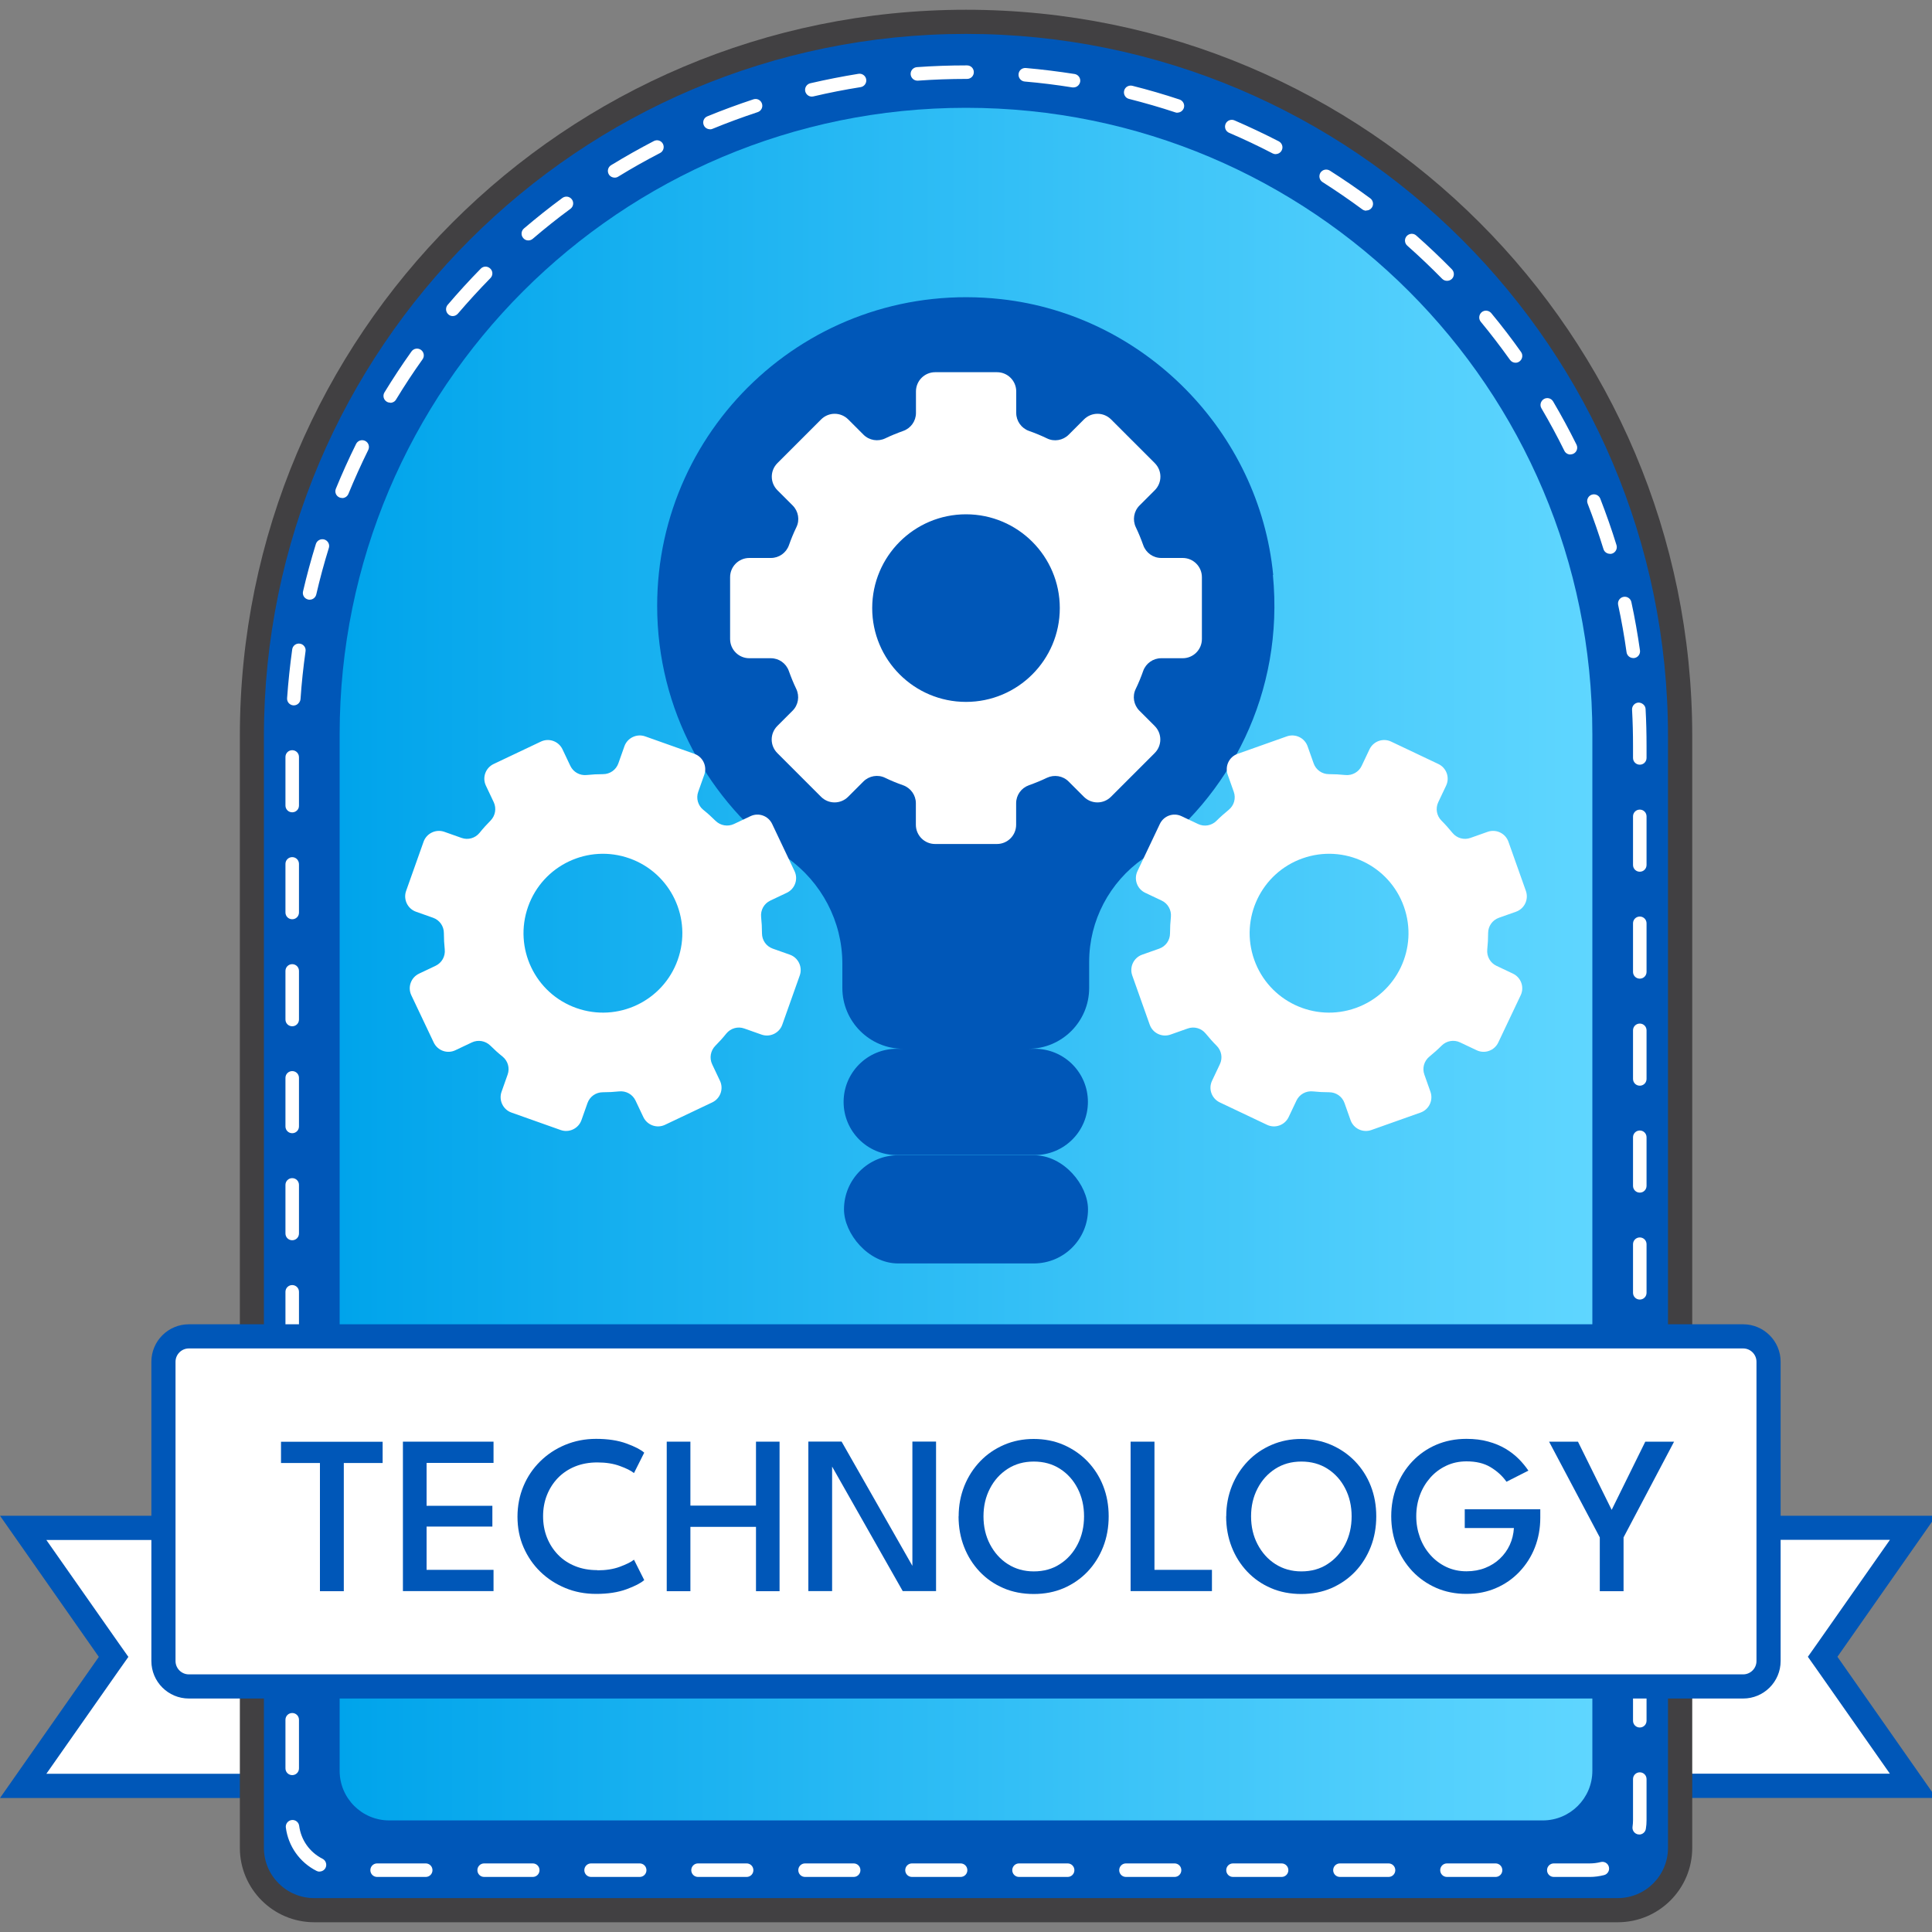 <?xml version="1.0" encoding="UTF-8"?><svg id="Layer_1" xmlns="http://www.w3.org/2000/svg" xmlns:xlink="http://www.w3.org/1999/xlink" viewBox="0 0 200 200"><rect x="0" y="0" width="200" height="200" fill="#808080" stroke="none"/><defs><linearGradient id="New_Gradient_Swatch" x1="35.16" y1="99.81" x2="164.84" y2="99.81" gradientUnits="userSpaceOnUse"><stop offset="0" stop-color="#00a4eb"/><stop offset="1" stop-color="#5fd6ff"/></linearGradient></defs><polygon points="155.55 184.87 155.55 158.16 198.04 158.16 188.68 171.51 198.04 184.87 155.55 184.87" fill="#fff"/><path d="M195.64,159.41l-7.48,10.67-1.01,1.43,1.01,1.43,7.48,10.67h-38.84v-24.21h38.84M200.44,156.91h-46.14v29.21h46.14l-10.23-14.61,10.23-14.61h0Z" fill="#0057b8"/><polygon points="2.4 184.87 11.76 171.51 2.4 158.16 40.2 158.16 40.2 184.87 2.4 184.87" fill="#fff"/><path d="M38.95,159.41v24.21H4.8l7.48-10.67,1.01-1.43-1.01-1.43-7.48-10.67h34.14M41.45,156.91H0l10.23,14.61-10.23,14.61h41.45v-29.21h0Z" fill="#0057b8"/><path d="M32.52,197.74c-3.55,0-6.45-2.89-6.45-6.45v-115.11C26.08,35.42,59.24,2.26,100,2.26s73.92,33.16,73.92,73.92v115.11c0,3.55-2.89,6.45-6.45,6.45H32.52Z" fill="#0057b8"/><path d="M100,3.51c40.07,0,72.67,32.6,72.67,72.67v115.11c0,2.87-2.33,5.2-5.2,5.2H32.52c-2.87,0-5.2-2.33-5.2-5.2v-115.11C27.33,36.11,59.93,3.51,100,3.51M100,1.01h0C58.48,1.01,24.83,34.67,24.83,76.18v115.11c0,4.25,3.45,7.7,7.7,7.7h134.95c4.25,0,7.7-3.45,7.7-7.7v-115.11C175.17,34.67,141.52,1.01,100,1.01h0Z" fill="#414042"/><path d="M100,11.16h0c-35.81,0-64.84,29.03-64.84,64.84v107.31c0,2.84,2.3,5.14,5.14,5.14h119.4c2.84,0,5.14-2.3,5.14-5.14v-107.31c0-35.81-29.03-64.84-64.84-64.84Z" fill="url(#New_Gradient_Swatch)"/><path d="M164.58,194.3h-3.73c-.39,0-.7-.31-.7-.7s.31-.7.7-.7h3.73c.38,0,.76-.05,1.12-.14.38-.1.76.13.85.5.1.37-.13.76-.5.85-.48.12-.97.19-1.47.19ZM154.82,194.3h-5.03c-.39,0-.7-.31-.7-.7s.31-.7.7-.7h5.03c.39,0,.7.31.7.7s-.31.7-.7.7ZM143.74,194.3h-5.03c-.39,0-.7-.31-.7-.7s.31-.7.7-.7h5.03c.39,0,.7.31.7.7s-.31.7-.7.7ZM132.67,194.3h-5.03c-.39,0-.7-.31-.7-.7s.31-.7.7-.7h5.03c.39,0,.7.31.7.7s-.31.7-.7.7ZM121.59,194.3h-5.03c-.39,0-.7-.31-.7-.7s.31-.7.7-.7h5.03c.39,0,.7.31.7.7s-.31.7-.7.7ZM110.52,194.3h-5.03c-.39,0-.7-.31-.7-.7s.31-.7.7-.7h5.03c.39,0,.7.31.7.7s-.31.7-.7.7ZM99.44,194.3h-5.03c-.39,0-.7-.31-.7-.7s.31-.7.7-.7h5.03c.39,0,.7.31.7.7s-.31.7-.7.7ZM88.37,194.3h-5.03c-.39,0-.7-.31-.7-.7s.31-.7.7-.7h5.03c.39,0,.7.31.7.7s-.31.7-.7.7ZM77.29,194.3h-5.03c-.39,0-.7-.31-.7-.7s.31-.7.7-.7h5.03c.39,0,.7.31.7.7s-.31.7-.7.7ZM66.22,194.3h-5.03c-.39,0-.7-.31-.7-.7s.31-.7.7-.7h5.03c.39,0,.7.31.7.7s-.31.7-.7.7ZM55.15,194.3h-5.03c-.39,0-.7-.31-.7-.7s.31-.7.7-.7h5.03c.39,0,.7.31.7.7s-.31.7-.7.7ZM44.07,194.3h-5.03c-.39,0-.7-.31-.7-.7s.31-.7.7-.7h5.03c.39,0,.7.31.7.7s-.31.7-.7.7ZM33.08,193.75c-.11,0-.21-.02-.32-.08-1.74-.88-2.92-2.56-3.17-4.48-.05-.38.22-.73.6-.78.39-.05.73.22.78.6.19,1.47,1.09,2.74,2.42,3.41.34.17.48.6.31.94-.12.24-.37.38-.62.38ZM169.7,189.9s-.07,0-.11,0c-.38-.06-.65-.42-.59-.8.03-.22.05-.44.05-.67v-4.26c0-.39.31-.7.7-.7s.7.31.7.7v4.26c0,.3-.02.59-.07.88-.05.35-.35.6-.69.6ZM30.25,183.76c-.39,0-.7-.31-.7-.7v-5.03c0-.39.31-.7.7-.7s.7.31.7.7v5.03c0,.39-.31.7-.7.7ZM169.75,178.83c-.39,0-.7-.31-.7-.7v-5.03c0-.39.31-.7.7-.7s.7.31.7.7v5.03c0,.39-.31.7-.7.7ZM30.25,172.69c-.39,0-.7-.31-.7-.7v-5.03c0-.39.31-.7.7-.7s.7.31.7.7v5.03c0,.39-.31.7-.7.7ZM169.75,167.76c-.39,0-.7-.31-.7-.7v-5.03c0-.39.31-.7.7-.7s.7.31.7.7v5.03c0,.39-.31.7-.7.7ZM30.25,161.61c-.39,0-.7-.31-.7-.7v-5.03c0-.39.31-.7.7-.7s.7.31.7.7v5.03c0,.39-.31.7-.7.7ZM169.75,156.68c-.39,0-.7-.31-.7-.7v-5.03c0-.39.31-.7.7-.7s.7.31.7.7v5.03c0,.39-.31.7-.7.7ZM30.25,150.54c-.39,0-.7-.31-.7-.7v-5.03c0-.39.31-.7.7-.7s.7.31.7.7v5.03c0,.39-.31.7-.7.7ZM169.75,145.61c-.39,0-.7-.31-.7-.7v-5.03c0-.39.31-.7.7-.7s.7.31.7.7v5.03c0,.39-.31.7-.7.7ZM30.25,139.46c-.39,0-.7-.31-.7-.7v-5.03c0-.39.31-.7.7-.7s.7.31.7.7v5.03c0,.39-.31.7-.7.7ZM169.75,134.53c-.39,0-.7-.31-.7-.7v-5.03c0-.39.31-.7.7-.7s.7.31.7.7v5.03c0,.39-.31.7-.7.7ZM30.25,128.39c-.39,0-.7-.31-.7-.7v-5.03c0-.39.31-.7.7-.7s.7.31.7.7v5.03c0,.39-.31.7-.7.7ZM169.75,123.46c-.39,0-.7-.31-.7-.7v-5.03c0-.39.31-.7.7-.7s.7.31.7.7v5.03c0,.39-.31.7-.7.7ZM30.25,117.31c-.39,0-.7-.31-.7-.7v-5.03c0-.39.31-.7.7-.7s.7.31.7.7v5.03c0,.39-.31.7-.7.7ZM169.75,112.39c-.39,0-.7-.31-.7-.7v-5.03c0-.39.31-.7.7-.7s.7.31.7.7v5.03c0,.39-.31.7-.7.7ZM30.25,106.24c-.39,0-.7-.31-.7-.7v-5.03c0-.39.31-.7.7-.7s.7.31.7.7v5.03c0,.39-.31.7-.7.7ZM169.75,101.31c-.39,0-.7-.31-.7-.7v-5.03c0-.39.31-.7.7-.7s.7.31.7.7v5.03c0,.39-.31.7-.7.7ZM30.25,95.16c-.39,0-.7-.31-.7-.7v-5.03c0-.39.31-.7.7-.7s.7.31.7.7v5.03c0,.39-.31.7-.7.7ZM169.75,90.24c-.39,0-.7-.31-.7-.7v-5.03c0-.39.31-.7.7-.7s.7.31.7.7v5.03c0,.39-.31.7-.7.7ZM30.25,84.09c-.39,0-.7-.31-.7-.7v-5.03c0-.39.31-.7.7-.7s.7.31.7.7v5.03c0,.39-.31.7-.7.7ZM169.75,79.16c-.39,0-.7-.31-.7-.7v-1.24c0-1.24-.03-2.5-.1-3.75-.02-.39.28-.72.66-.74.37,0,.72.28.74.66.07,1.27.1,2.56.1,3.83v1.24c0,.39-.31.7-.7.7ZM30.42,73.02s-.03,0-.05,0c-.39-.03-.68-.36-.65-.75.12-1.69.3-3.39.53-5.05.05-.38.41-.65.79-.59.38.05.65.41.59.79-.23,1.63-.41,3.3-.52,4.95-.03.37-.33.65-.7.65ZM169.07,68.12c-.34,0-.64-.25-.69-.6-.23-1.64-.52-3.29-.87-4.9-.08-.38.16-.75.54-.83.38-.08.75.16.83.54.36,1.65.65,3.33.89,5,.05.38-.21.74-.6.79-.03,0-.07,0-.1,0ZM32.05,62.08c-.05,0-.11,0-.16-.02-.38-.09-.61-.46-.52-.84.38-1.64.83-3.29,1.33-4.91.12-.37.51-.57.88-.46.37.12.58.51.46.88-.49,1.58-.93,3.2-1.3,4.81-.08.32-.36.54-.68.54ZM166.66,57.33c-.3,0-.58-.19-.67-.49-.49-1.58-1.04-3.17-1.64-4.71-.14-.36.04-.77.4-.91.36-.14.77.04.91.4.61,1.57,1.18,3.19,1.68,4.81.11.37-.09.76-.46.88-.07.02-.14.03-.21.03ZM35.41,51.55c-.09,0-.18-.02-.26-.05-.36-.15-.53-.55-.38-.91.64-1.56,1.34-3.12,2.09-4.63.17-.35.59-.49.94-.32.35.17.49.59.32.94-.73,1.48-1.42,3.01-2.05,4.54-.11.27-.37.44-.65.44ZM162.57,47.05c-.26,0-.51-.14-.63-.39-.73-1.48-1.53-2.96-2.37-4.39-.2-.33-.08-.76.25-.96.33-.2.76-.09.96.25.86,1.46,1.67,2.96,2.42,4.47.17.35.03.77-.32.94-.1.05-.21.07-.31.07ZM40.39,41.68c-.12,0-.25-.03-.36-.1-.33-.2-.43-.63-.23-.96.88-1.44,1.82-2.87,2.8-4.24.22-.31.66-.39.98-.16.31.22.39.66.16.98-.96,1.34-1.88,2.74-2.74,4.16-.13.22-.36.34-.6.34ZM156.89,37.55c-.22,0-.43-.1-.57-.29-.96-1.34-1.98-2.68-3.03-3.95-.25-.3-.2-.74.09-.99.3-.25.74-.2.99.09,1.08,1.3,2.12,2.66,3.09,4.03.22.31.15.75-.17.98-.12.09-.26.13-.4.13ZM46.87,32.72c-.16,0-.32-.05-.45-.17-.29-.25-.33-.69-.08-.99,1.1-1.29,2.25-2.55,3.43-3.75.27-.28.71-.28.99,0,.28.27.28.71,0,.99-1.15,1.17-2.28,2.41-3.36,3.67-.14.16-.34.25-.53.25ZM149.79,29.07c-.18,0-.36-.07-.5-.21-1.16-1.18-2.38-2.34-3.61-3.43-.29-.26-.32-.7-.06-.99.26-.29.7-.32.99-.06,1.26,1.11,2.5,2.29,3.69,3.5.27.28.27.72,0,.99-.14.13-.31.2-.49.2ZM54.69,24.89c-.2,0-.39-.08-.53-.25-.25-.29-.22-.74.08-.99,1.28-1.09,2.62-2.16,3.98-3.16.32-.23.75-.16.98.15.23.31.16.75-.15.98-1.34.98-2.65,2.03-3.9,3.1-.13.11-.29.17-.46.17ZM141.44,21.81c-.14,0-.29-.04-.42-.14-1.33-.98-2.71-1.93-4.11-2.82-.33-.21-.42-.64-.22-.97.21-.33.64-.42.97-.22,1.42.9,2.83,1.87,4.19,2.87.31.23.38.67.15.98-.14.19-.35.28-.56.28ZM63.63,18.39c-.24,0-.47-.12-.6-.33-.2-.33-.1-.76.23-.96,1.44-.88,2.93-1.72,4.43-2.5.35-.18.77-.04.94.3s.04.77-.3.94c-1.47.76-2.93,1.58-4.34,2.45-.11.07-.24.1-.36.1ZM132.06,15.96c-.11,0-.22-.03-.32-.08-1.46-.76-2.98-1.48-4.5-2.13-.36-.15-.52-.56-.37-.92.15-.36.57-.52.92-.37,1.55.67,3.09,1.4,4.59,2.17.34.18.48.6.3.94-.12.24-.37.38-.62.38ZM73.5,13.38c-.28,0-.54-.16-.65-.43-.15-.36.02-.77.38-.91,1.56-.64,3.17-1.23,4.77-1.76.37-.12.76.08.88.45s-.08.76-.45.88c-1.57.52-3.15,1.1-4.68,1.73-.09.04-.18.05-.27.05ZM121.88,11.67c-.07,0-.15-.01-.22-.04-1.56-.52-3.17-.98-4.78-1.39-.38-.09-.6-.47-.51-.85s.47-.6.85-.51c1.64.41,3.28.89,4.88,1.42.37.12.57.52.45.88-.1.29-.37.48-.67.48ZM84.04,10c-.32,0-.6-.22-.68-.54-.09-.38.15-.75.52-.84,1.64-.38,3.32-.71,4.99-.98.38-.06.74.2.8.58s-.2.74-.58.8c-1.64.26-3.28.58-4.89.96-.05.01-.11.02-.16.02ZM111.13,9.05s-.07,0-.11,0c-1.62-.26-3.29-.47-4.94-.61-.38-.03-.67-.37-.64-.76s.35-.67.76-.64c1.69.15,3.38.36,5.04.62.38.06.64.42.58.8-.06.34-.35.59-.69.59ZM94.97,8.35c-.36,0-.67-.28-.7-.65-.03-.39.26-.72.65-.75,1.68-.12,3.39-.18,5.08-.18h.11c.39,0,.7.31.7.7s-.31.7-.7.7h-.11c-1.65,0-3.33.06-4.98.18-.02,0-.03,0-.05,0Z" fill="#fff"/><path d="M131.8,59.52c-1.44-14.83-13.34-26.91-28.15-28.55-19.29-2.14-35.62,12.9-35.62,31.75,0,10.76,5.32,20.28,13.46,26.07,3.56,2.53,5.71,6.6,5.71,10.97v2.51c0,3.48,2.82,6.3,6.3,6.3h-.67c-3.04,0-5.5,2.46-5.5,5.5s2.46,5.5,5.5,5.5h14.29c3.04,0,5.5-2.46,5.5-5.5s-2.46-5.5-5.5-5.5h-.67c3.48,0,6.3-2.82,6.3-6.3v-2.7c0-4.27,2.1-8.24,5.59-10.69,9.02-6.35,14.61-17.24,13.43-29.36Z" fill="#0057b8"/><rect x="87.37" y="119.59" width="25.26" height="11.2" rx="5.6" ry="5.6" fill="#0057b8"/><rect x="16.92" y="138.34" width="166.16" height="36.24" rx="2.63" ry="2.63" fill="#fff"/><path d="M180.45,139.59c.76,0,1.38.62,1.38,1.38v30.98c0,.76-.62,1.38-1.38,1.38H19.55c-.76,0-1.38-.62-1.38-1.38v-30.98c0-.76.62-1.38,1.38-1.38h160.9M180.45,137.09H19.55c-2.14,0-3.88,1.74-3.88,3.88v30.98c0,2.14,1.74,3.88,3.88,3.88h160.9c2.14,0,3.88-1.74,3.88-3.88v-30.98c0-2.14-1.74-3.88-3.88-3.88h0Z" fill="#0057b8"/><path d="M33.11,151.45h-4.02v-2.2h10.52v2.2h-4.02v13.27h-2.47v-13.27Z" fill="#0057b8"/><path d="M41.71,149.24h9.38v2.2h-6.93v4.44h6.81v2.15h-6.81v4.48h6.93v2.2h-9.38v-15.48Z" fill="#0057b8"/><path d="M61.83,162.56c.89,0,1.67-.12,2.34-.37.67-.25,1.16-.49,1.46-.73l1.06,2.11c-.35.31-.97.63-1.84.95-.88.32-1.92.48-3.14.48-1.14,0-2.21-.2-3.19-.61-.99-.41-1.85-.97-2.59-1.69-.74-.72-1.32-1.57-1.74-2.54-.42-.97-.62-2.02-.62-3.15s.21-2.19.62-3.17c.41-.98.99-1.83,1.73-2.56.74-.73,1.6-1.3,2.59-1.71.99-.41,2.05-.62,3.2-.62,1.22,0,2.27.16,3.14.48.88.32,1.49.64,1.84.95l-1.06,2.11c-.3-.24-.79-.49-1.46-.73-.67-.25-1.45-.37-2.34-.37-.84,0-1.61.14-2.3.42-.69.28-1.28.68-1.77,1.18-.49.51-.87,1.1-1.14,1.78-.27.68-.4,1.41-.4,2.19s.13,1.52.4,2.2c.27.68.65,1.27,1.14,1.78.49.51,1.08.9,1.77,1.18.69.28,1.45.42,2.3.42Z" fill="#0057b8"/><path d="M78.26,158.06h-6.79v6.66h-2.45v-15.48h2.45v6.62h6.79v-6.62h2.44v15.48h-2.44v-6.66Z" fill="#0057b8"/><path d="M85.98,151.55l.16.02v13.14h-2.46v-15.48h3.44l7.48,13.13-.15.04v-13.17h2.45v15.48h-3.45l-7.47-13.17Z" fill="#0057b8"/><path d="M99.24,156.97c0-1.13.2-2.17.59-3.15.39-.97.94-1.82,1.64-2.55.7-.73,1.52-1.29,2.47-1.7.95-.41,1.97-.61,3.07-.61s2.15.2,3.09.61c.94.41,1.76.97,2.47,1.7.7.73,1.25,1.58,1.63,2.55s.57,2.02.57,3.15-.19,2.19-.57,3.16-.92,1.83-1.61,2.56c-.7.73-1.52,1.3-2.46,1.71-.95.41-1.99.61-3.12.61s-2.19-.2-3.14-.61c-.95-.41-1.77-.98-2.46-1.71-.69-.73-1.23-1.58-1.61-2.56-.38-.97-.57-2.03-.57-3.16ZM101.81,156.97c0,1.06.22,2.03.67,2.89.45.86,1.06,1.55,1.84,2.05.78.5,1.68.76,2.7.76s1.94-.25,2.71-.76c.78-.5,1.39-1.19,1.83-2.05.44-.86.66-1.83.66-2.89s-.22-2.02-.66-2.88c-.44-.86-1.05-1.54-1.83-2.04s-1.68-.75-2.71-.75-1.92.25-2.7.75c-.78.5-1.4,1.18-1.84,2.04-.45.86-.67,1.82-.67,2.88Z" fill="#0057b8"/><path d="M117.04,149.24h2.47v13.27h5.95v2.2h-8.42v-15.48Z" fill="#0057b8"/><path d="M126.94,156.97c0-1.13.2-2.17.59-3.15.39-.97.94-1.82,1.64-2.55.7-.73,1.52-1.29,2.47-1.7.95-.41,1.97-.61,3.07-.61s2.15.2,3.09.61c.94.41,1.76.97,2.47,1.7.7.73,1.25,1.58,1.63,2.55s.57,2.02.57,3.15-.19,2.19-.57,3.16-.92,1.83-1.61,2.56c-.7.73-1.52,1.3-2.46,1.71-.95.41-1.99.61-3.12.61s-2.19-.2-3.14-.61c-.95-.41-1.77-.98-2.46-1.71-.69-.73-1.23-1.58-1.61-2.56-.38-.97-.57-2.03-.57-3.16ZM129.51,156.97c0,1.06.22,2.03.67,2.89.45.86,1.06,1.55,1.84,2.05.78.5,1.68.76,2.7.76s1.94-.25,2.71-.76c.78-.5,1.39-1.19,1.83-2.05.44-.86.66-1.83.66-2.89s-.22-2.02-.66-2.88c-.44-.86-1.05-1.54-1.83-2.04s-1.68-.75-2.71-.75-1.92.25-2.7.75c-.78.5-1.4,1.18-1.84,2.04-.45.86-.67,1.82-.67,2.88Z" fill="#0057b8"/><path d="M151.62,156.24h7.83v.88c0,1.09-.19,2.12-.56,3.07s-.91,1.79-1.59,2.51c-.68.72-1.49,1.29-2.42,1.69-.93.41-1.96.61-3.08.61s-2.19-.21-3.14-.63c-.95-.42-1.77-1-2.46-1.73-.69-.74-1.23-1.59-1.61-2.56-.38-.97-.57-2.01-.57-3.12s.19-2.14.57-3.11c.38-.97.91-1.82,1.61-2.56.69-.73,1.51-1.31,2.46-1.72.95-.41,2-.62,3.14-.62.84,0,1.59.09,2.26.28.67.18,1.26.43,1.79.74.52.31.98.67,1.37,1.06.39.39.72.8,1,1.21l-2.27,1.15c-.42-.6-.97-1.1-1.65-1.51s-1.51-.6-2.49-.6c-.76,0-1.46.15-2.09.45-.64.3-1.19.71-1.65,1.23-.46.52-.83,1.13-1.08,1.81-.25.68-.38,1.41-.38,2.19s.13,1.5.38,2.19c.25.69.61,1.29,1.08,1.82.46.52,1.02.94,1.65,1.24.64.3,1.33.45,2.09.45.71,0,1.36-.12,1.94-.35.58-.23,1.09-.55,1.52-.96.43-.41.77-.88,1.02-1.42s.39-1.13.43-1.75h-5.09v-1.95Z" fill="#0057b8"/><path d="M165.61,159.15l-5.25-9.91h2.99l3.49,7.06,3.48-7.06h2.98l-5.23,9.91v5.57h-2.46v-5.57Z" fill="#0057b8"/><path d="M122.44,57.76h-2.23c-.84,0-1.58-.53-1.86-1.32-.23-.64-.48-1.26-.77-1.86-.36-.76-.21-1.66.38-2.25l1.58-1.58c.78-.78.78-2.03,0-2.81l-4.52-4.52c-.78-.78-2.03-.78-2.81,0l-1.58,1.58c-.59.59-1.5.75-2.25.38-.6-.29-1.23-.55-1.86-.77-.79-.28-1.32-1.03-1.32-1.86v-2.23c0-1.1-.89-1.99-1.99-1.99h-6.4c-1.1,0-1.99.89-1.99,1.99v2.23c0,.84-.53,1.58-1.32,1.86-.64.23-1.26.48-1.86.77-.76.36-1.66.21-2.25-.38l-1.58-1.58c-.78-.78-2.03-.78-2.81,0l-4.52,4.52c-.78.78-.78,2.03,0,2.81l1.58,1.58c.59.59.75,1.5.38,2.25-.29.6-.55,1.23-.77,1.86-.28.79-1.03,1.32-1.86,1.32h-2.24c-1.1,0-1.99.89-1.99,1.99v6.4c0,1.1.89,1.99,1.99,1.99h2.23c.84,0,1.58.53,1.86,1.32.23.64.48,1.26.77,1.86.36.76.21,1.66-.38,2.25l-1.58,1.58c-.78.78-.78,2.03,0,2.81l4.52,4.52c.78.78,2.03.78,2.81,0l1.58-1.58c.59-.59,1.5-.75,2.25-.38.6.29,1.23.55,1.86.77.79.28,1.32,1.03,1.32,1.86v2.23c0,1.1.89,1.99,1.99,1.99h6.4c1.1,0,1.99-.89,1.99-1.99v-2.23c0-.84.53-1.58,1.32-1.86.64-.23,1.26-.48,1.86-.77.76-.36,1.66-.21,2.25.38l1.58,1.58c.78.78,2.03.78,2.81,0l4.52-4.52c.78-.78.78-2.03,0-2.81l-1.58-1.58c-.59-.59-.75-1.5-.38-2.25.29-.6.55-1.23.77-1.86.28-.79,1.03-1.32,1.86-1.32h2.23c1.1,0,1.99-.89,1.99-1.99v-6.4c0-1.1-.89-1.99-1.99-1.99ZM100,72.66c-5.37,0-9.71-4.35-9.71-9.71s4.35-9.71,9.71-9.71,9.71,4.35,9.71,9.71-4.35,9.71-9.71,9.71Z" fill="#fff"/><path d="M154,86.11l-1.78.63c-.67.24-1.41.03-1.86-.52-.36-.44-.74-.87-1.14-1.27-.5-.5-.64-1.26-.33-1.91l.81-1.71c.4-.84.04-1.84-.8-2.24l-4.89-2.32c-.84-.4-1.84-.04-2.24.8l-.81,1.71c-.3.64-.98,1.02-1.69.95-.56-.06-1.13-.09-1.7-.09-.71,0-1.34-.44-1.58-1.11l-.63-1.78c-.31-.87-1.27-1.33-2.15-1.02l-5.1,1.81c-.87.31-1.33,1.27-1.02,2.15l.63,1.78c.24.67.03,1.41-.52,1.86-.44.36-.87.74-1.27,1.14-.5.5-1.26.64-1.91.33l-1.71-.81c-.84-.4-1.84-.04-2.24.8l-2.32,4.89c-.4.84-.04,1.84.8,2.24l1.71.81c.64.3,1.02.98.95,1.69-.06.56-.09,1.13-.09,1.7,0,.71-.44,1.34-1.11,1.58l-1.78.63c-.87.31-1.33,1.27-1.02,2.15l1.81,5.1c.31.87,1.27,1.33,2.15,1.02l1.78-.63c.67-.24,1.41-.03,1.86.52.36.44.74.87,1.14,1.27.5.5.64,1.26.33,1.91l-.81,1.71c-.4.84-.04,1.84.8,2.24l4.89,2.32c.84.4,1.84.04,2.24-.8l.81-1.71c.3-.64.98-1.02,1.69-.95.56.06,1.13.09,1.7.09.71,0,1.34.44,1.58,1.11l.63,1.78c.31.87,1.27,1.33,2.15,1.02l5.1-1.81c.87-.31,1.33-1.27,1.02-2.15l-.63-1.78c-.24-.67-.03-1.41.52-1.86.44-.36.87-.74,1.27-1.14.5-.5,1.26-.64,1.91-.33l1.71.81c.84.4,1.84.04,2.24-.8l2.32-4.89c.4-.84.04-1.84-.8-2.24l-1.71-.81c-.64-.3-1.02-.98-.95-1.69.06-.56.09-1.13.09-1.7,0-.71.44-1.34,1.11-1.58l1.78-.63c.87-.31,1.33-1.27,1.02-2.15l-1.81-5.1c-.31-.87-1.27-1.33-2.15-1.02ZM140.34,104.35c-4.28,1.52-8.98-.71-10.5-4.99-1.52-4.28.71-8.98,4.99-10.5,4.28-1.52,8.98.71,10.5,4.99,1.52,4.28-.71,8.98-4.99,10.5Z" fill="#fff"/><path d="M43.85,87.13l-1.81,5.1c-.31.87.15,1.84,1.02,2.15l1.78.63c.67.24,1.11.87,1.11,1.58,0,.57.03,1.14.09,1.7.07.71-.3,1.38-.95,1.69l-1.71.81c-.84.4-1.2,1.4-.8,2.24l2.32,4.89c.4.84,1.4,1.2,2.24.8l1.71-.81c.64-.3,1.4-.17,1.91.33.4.4.82.78,1.27,1.14.55.45.76,1.19.52,1.86l-.63,1.78c-.31.87.15,1.84,1.02,2.15l5.1,1.81c.87.31,1.84-.15,2.15-1.02l.63-1.78c.24-.67.87-1.11,1.58-1.11.57,0,1.14-.03,1.7-.09.71-.07,1.38.3,1.69.95l.81,1.71c.4.84,1.4,1.2,2.24.8l4.89-2.32c.84-.4,1.2-1.4.8-2.24l-.81-1.71c-.3-.64-.17-1.4.33-1.91.4-.4.78-.82,1.14-1.27.45-.55,1.19-.76,1.86-.52l1.78.63c.87.31,1.84-.15,2.15-1.02l1.81-5.1c.31-.87-.15-1.84-1.02-2.15l-1.78-.63c-.67-.24-1.11-.87-1.11-1.58,0-.57-.03-1.14-.09-1.7-.07-.71.3-1.38.95-1.69l1.71-.81c.84-.4,1.2-1.4.8-2.24l-2.32-4.89c-.4-.84-1.4-1.2-2.24-.8l-1.71.81c-.64.3-1.4.17-1.91-.33-.4-.4-.82-.78-1.27-1.14-.55-.45-.76-1.19-.52-1.86l.63-1.78c.31-.87-.15-1.84-1.02-2.15l-5.1-1.81c-.87-.31-1.84.15-2.15,1.02l-.63,1.78c-.24.67-.87,1.11-1.58,1.11-.57,0-1.14.03-1.7.09-.71.07-1.38-.3-1.69-.95l-.81-1.71c-.4-.84-1.4-1.2-2.24-.8l-4.89,2.32c-.84.4-1.2,1.4-.8,2.24l.81,1.71c.3.64.17,1.4-.33,1.91-.4.4-.78.82-1.14,1.27-.45.55-1.19.76-1.86.52l-1.78-.63c-.87-.31-1.84.15-2.15,1.02ZM54.67,93.85c1.52-4.28,6.22-6.51,10.5-4.99s6.51,6.22,4.99,10.5c-1.52,4.28-6.22,6.51-10.5,4.99-4.28-1.52-6.51-6.22-4.99-10.5Z" fill="#fff"/></svg>